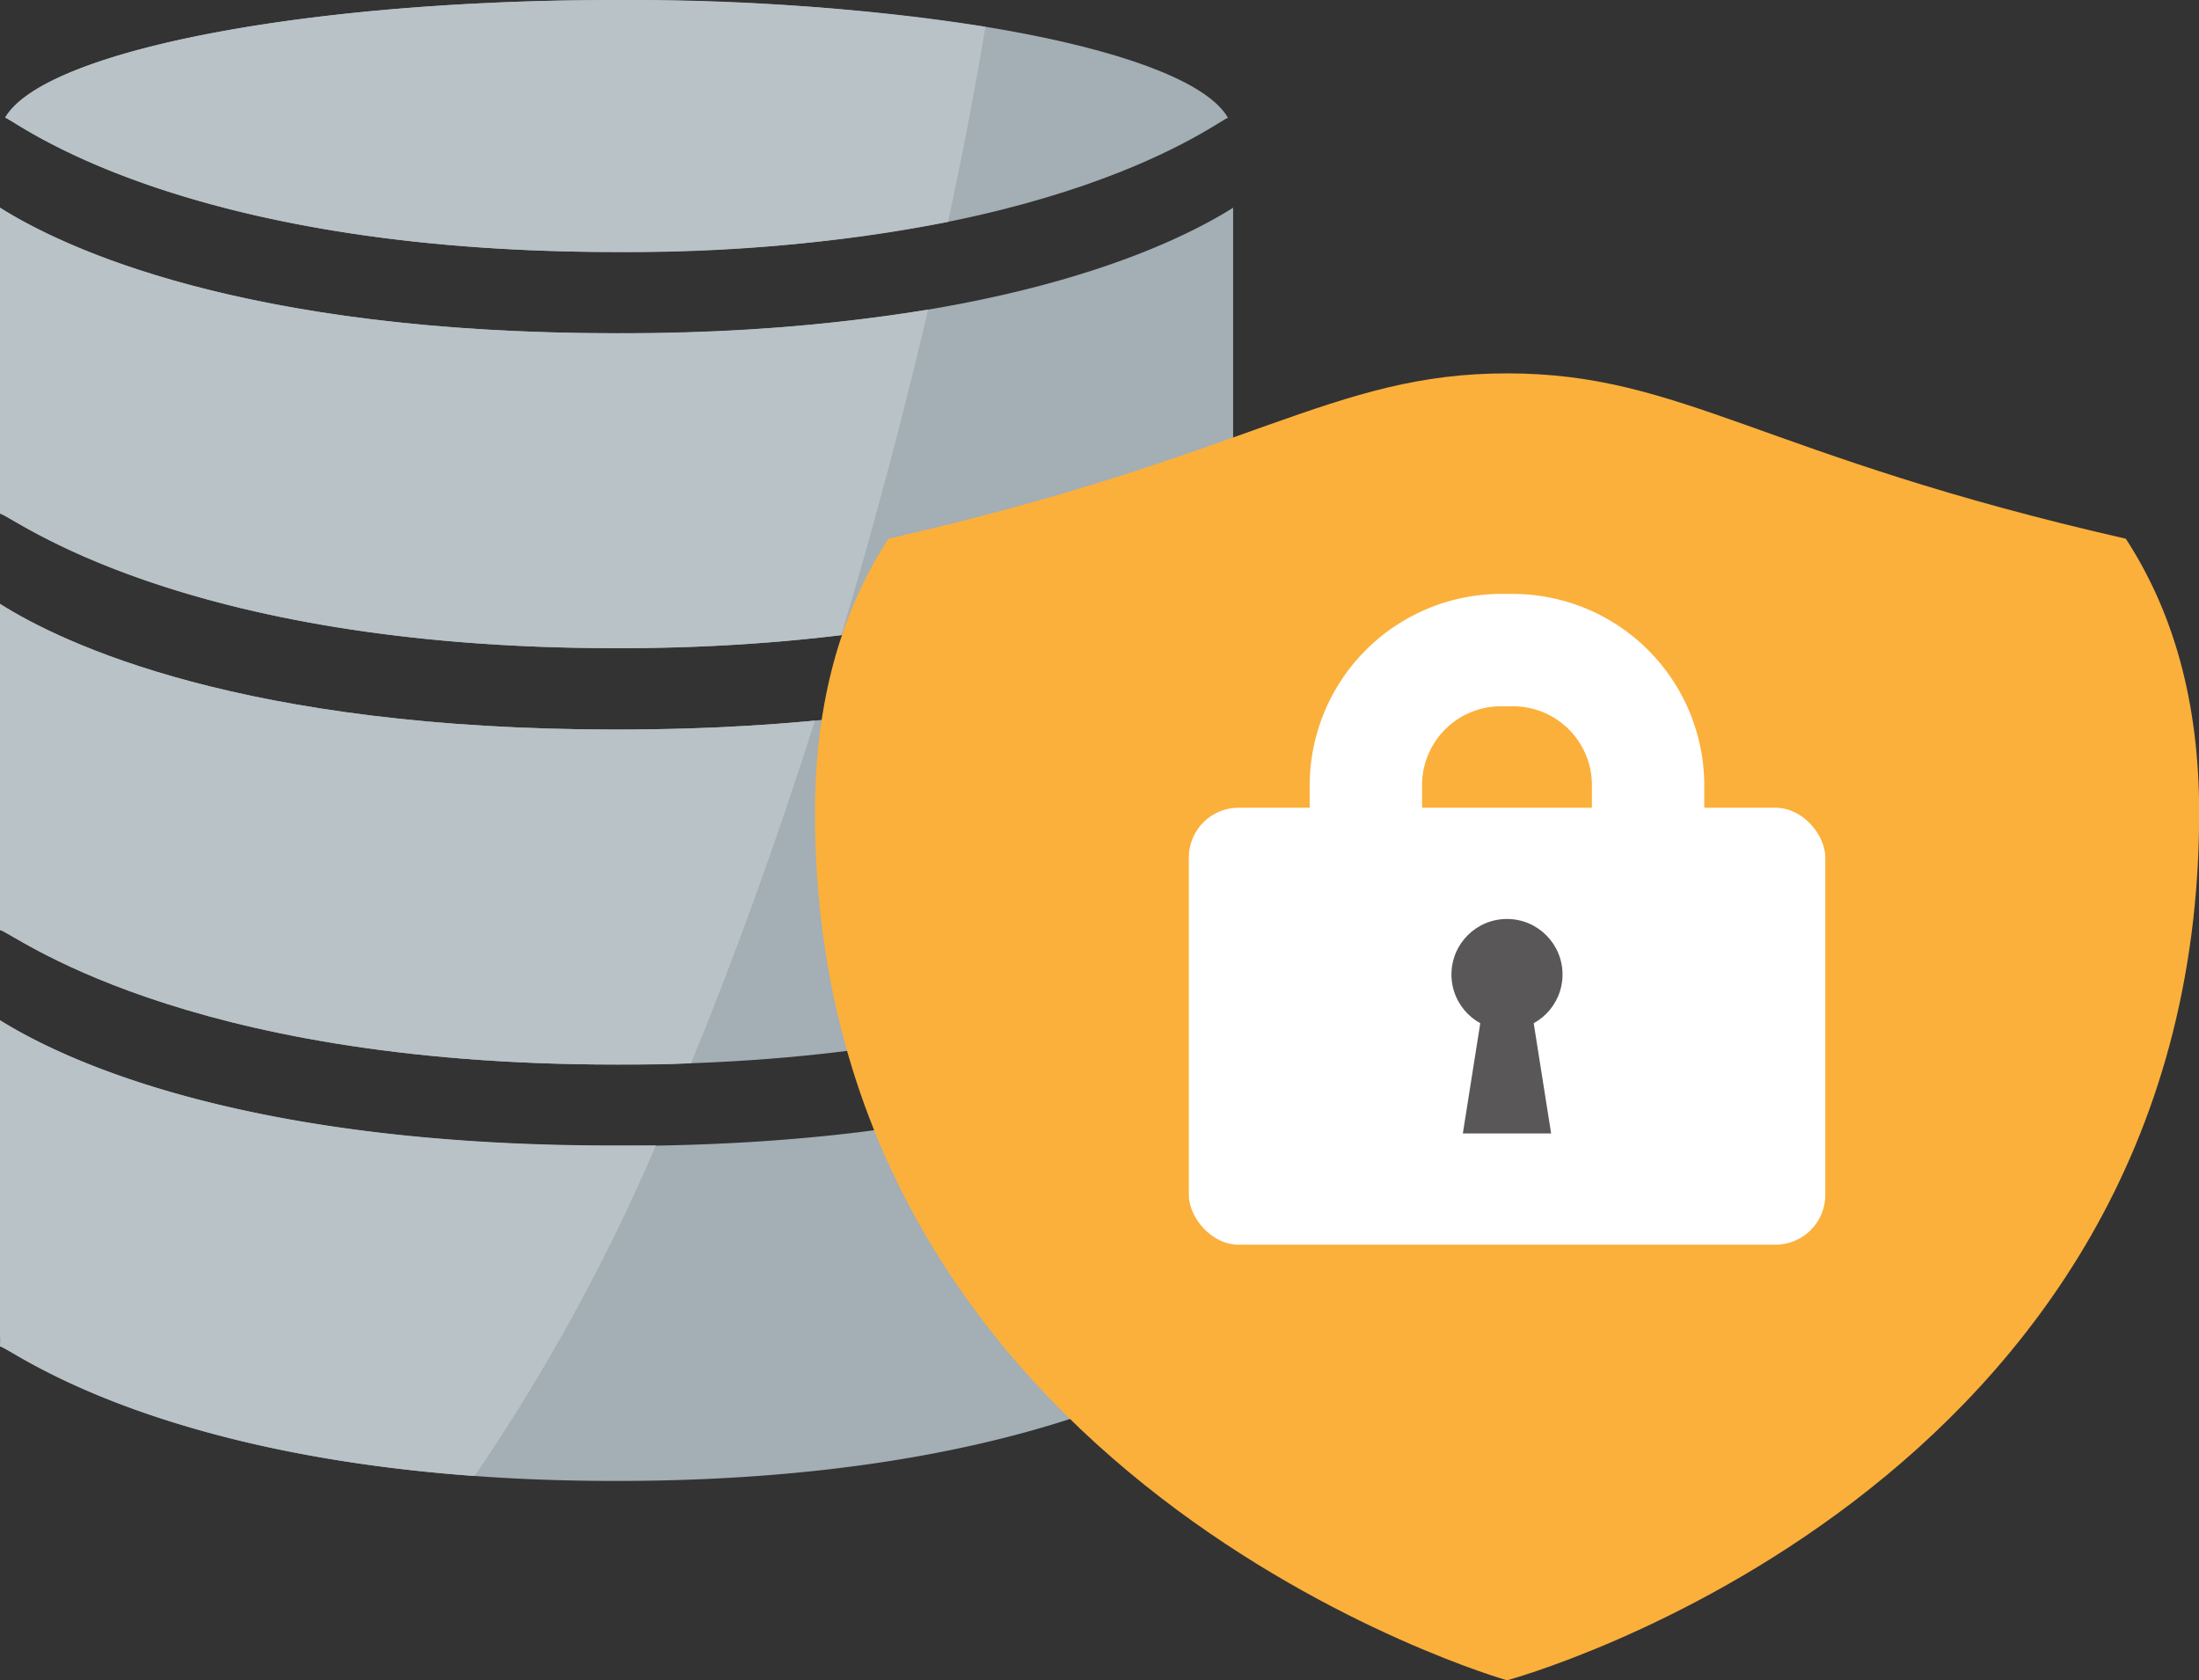 <svg xmlns="http://www.w3.org/2000/svg" width="136.99" height="104.68" viewBox="0 0 136.99 104.68"><rect x="0" y="0" width="136.99" height="104.68" fill="#333333" stroke="none"/><defs><style>.a9ec4b5b-ac6d-42bc-9249-95ac982d5467{fill:#a3aeb5;}.a3458377-2bb6-4ca5-8df0-2050fa698f99{fill:#b9c2c6;}.bf4a07fd-4284-4418-a19a-3247b8b09d6d{fill:#fbb03b;}.e8b9f6d3-6a6a-4604-ad14-305af9a86fa4{fill:#fff;}.b16b1f05-341d-480c-ad87-4278d2a9753c{fill:#595757;}</style></defs><g id="e8160964-c876-414e-a2f3-25e1b6559c29" data-name="レイヤー 2"><g id="aa4ff294-a1ec-42a2-b57a-39228b6fba7e" data-name="レイヤー 1"><path class="a9ec4b5b-ac6d-42bc-9249-95ac982d5467" d="M0,63.56V83.19a3.74,3.74,0,0,1,0,.69c.59,0,11,8.38,38.38,8.38s37.8-8.36,38.38-8.37c0-.23,0-20.33,0-20.33C72.9,66,61.73,71.39,38.41,71.39S3.92,66,0,63.56Z"/><path class="a9ec4b5b-ac6d-42bc-9249-95ac982d5467" d="M38.41,40.38C65.82,40.38,76.23,32,76.82,32V12.94c-3.92,2.47-15.09,7.82-38.41,7.82S3.92,15.41,0,12.94V32C.6,32,11,40.38,38.41,40.38Z"/><path class="a9ec4b5b-ac6d-42bc-9249-95ac982d5467" d="M38.41,45.45C15.09,45.45,3.92,40.1,0,37.62V57.94c.6,0,11,8.38,38.41,8.38S76.23,58,76.82,58V37.62C72.9,40.1,61.73,45.45,38.41,45.45Z"/><path class="a9ec4b5b-ac6d-42bc-9249-95ac982d5467" d="M38.41,15.7C65.82,15.7,76,7.4,76.5,7.34,74.13,3.2,58,0,38.41,0S2.72,3.2.32,7.33C.82,7.39,11,15.7,38.41,15.7Z"/><path class="a3458377-2bb6-4ca5-8df0-2050fa698f99" d="M0,63.56V83.19a3.74,3.74,0,0,1,0,.69c.53,0,8.71,6.56,29.57,8.07A121.46,121.46,0,0,0,40.86,71.36c-.81,0-1.62,0-2.45,0C15.09,71.39,3.92,66,0,63.56Z"/><path class="a3458377-2bb6-4ca5-8df0-2050fa698f99" d="M0,12.94V32c.6,0,11,8.38,38.41,8.38a115,115,0,0,0,14-.81c2.06-6.88,3.88-13.75,5.41-20.28a117.66,117.66,0,0,1-19.42,1.47C15.09,20.76,3.92,15.41,0,12.94Z"/><path class="a3458377-2bb6-4ca5-8df0-2050fa698f99" d="M0,37.62V57.94c.6,0,11,8.38,38.41,8.38,1.61,0,3.15,0,4.64-.08,2.79-6.78,5.38-14,7.72-21.35-3.68.35-7.78.56-12.36.56C15.09,45.45,3.92,40.1,0,37.62Z"/><path class="a3458377-2bb6-4ca5-8df0-2050fa698f99" d="M.32,7.33C.82,7.39,11,15.7,38.41,15.7a104.22,104.22,0,0,0,20.65-1.88c.92-4.28,1.7-8.36,2.33-12.15A146.08,146.08,0,0,0,38.41,0C18.85,0,2.72,3.2.32,7.33Z"/><path class="bf4a07fd-4284-4418-a19a-3247b8b09d6d" d="M55.35,33.56c-2.93,4.49-4.58,10.12-4.58,17.07,0,41.75,43.11,54.05,43.11,54.05S137,93.06,137,50.63c0-7-1.65-12.58-4.57-17.07-22.69-5.16-27.59-10.3-38.54-10.3S78,28.4,55.35,33.56Z"/><rect class="e8b9f6d3-6a6a-4604-ad14-305af9a86fa4" x="74.06" y="50.32" width="39.65" height="27.22" rx="3.1"/><path class="e8b9f6d3-6a6a-4604-ad14-305af9a86fa4" d="M94.26,44a4.91,4.91,0,0,1,4.91,4.9v8.58a4.91,4.91,0,0,1-4.91,4.91H93.5a4.91,4.91,0,0,1-4.91-4.91V48.85A4.91,4.91,0,0,1,93.5,44h.76m0-7H93.5a11.94,11.94,0,0,0-11.91,11.9v8.58A12,12,0,0,0,93.5,69.34h.76a12,12,0,0,0,11.91-11.91V48.85A11.94,11.94,0,0,0,94.26,37Z"/><circle class="b16b1f05-341d-480c-ad87-4278d2a9753c" cx="93.88" cy="60.71" r="3.46"/><polygon class="b16b1f05-341d-480c-ad87-4278d2a9753c" points="95.51 63.53 92.25 63.53 91.13 70.61 96.63 70.61 95.51 63.53"/></g></g></svg>